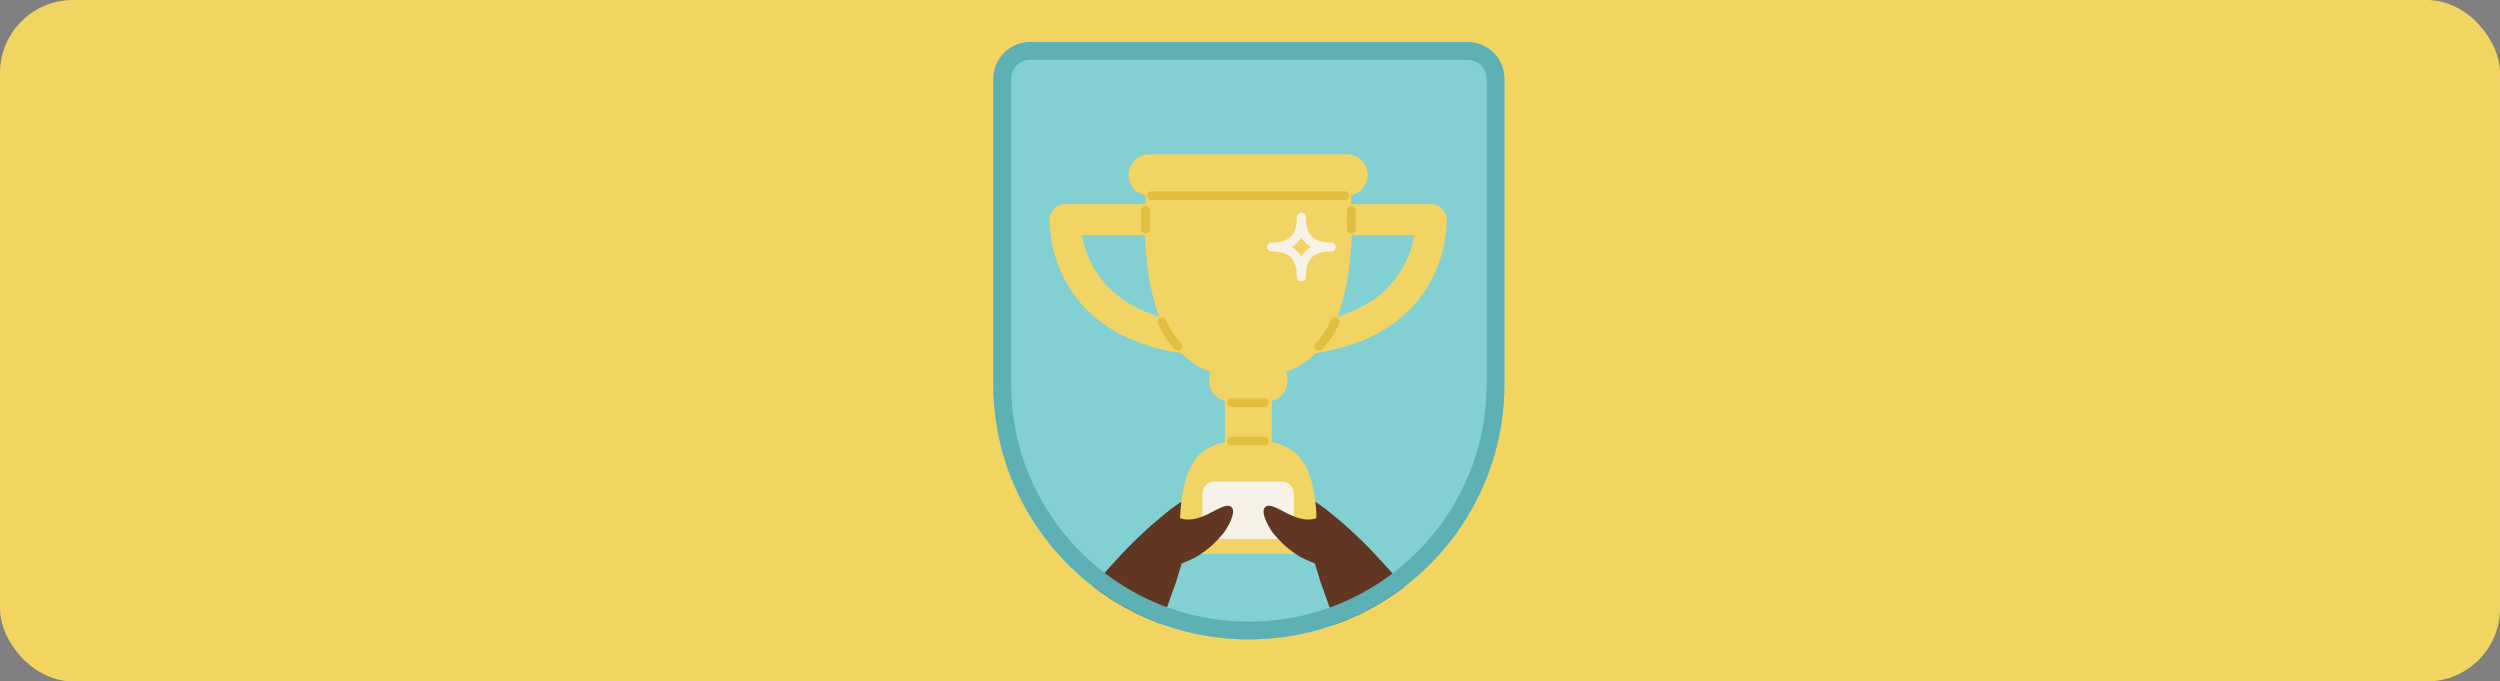 <svg width="1130" height="308" viewBox="0 0 1130 308" fill="none" xmlns="http://www.w3.org/2000/svg">
<rect x="0" y="0" width="1130" height="308" fill="#808080" stroke="none"/>
<rect width="1130" height="308" rx="33" fill="#F2D461"/>
<path d="M680 35.661V173.686C680 198.693 672.022 221.846 658.475 240.731C658.435 240.791 658.395 240.861 658.345 240.921C655.284 245.169 651.953 249.196 648.35 252.983C647.899 253.454 647.447 253.925 646.986 254.396C646.113 255.298 645.21 256.189 644.296 257.051L644.276 257.071C641.186 260.016 637.924 262.801 634.523 265.396C627.96 270.396 620.845 274.714 613.279 278.24C610.269 279.643 607.198 280.915 604.057 282.057C602.15 282.748 600.224 283.39 598.277 283.991C598.157 284.031 598.046 284.061 597.926 284.091C588.804 286.846 579.191 288.499 569.267 288.9C567.691 288.97 566.096 289 564.5 289C562.904 289 561.429 288.97 559.904 288.9C547.712 288.439 536.011 286.075 525.083 282.117C524.883 282.047 524.682 281.967 524.481 281.897C513.473 277.839 503.258 272.159 494.126 265.136C466.681 244.057 449 210.935 449 173.686V35.661C449 26.464 456.476 19 465.688 19H663.312C672.524 19 680 26.464 680 35.661Z" fill="#82D0D2"/>
<path d="M525.142 234.26C528.052 230.944 531.534 228.119 535.388 225.975C536.542 225.334 537.595 224.863 538.85 225.454C539.974 225.985 540.756 226.987 539.984 228.209C540.024 228.42 540.014 228.64 539.984 228.84C540.977 230.594 538.82 231.926 537.916 233.188C536.843 234.15 536.2 236.234 534.495 236.014C534.153 236.404 533.812 236.855 533.381 237.166C532.006 238.258 529.959 236.685 530.701 235.102C530.521 234.932 530.39 234.721 530.3 234.501C530.21 234.461 530.109 234.421 530.029 234.371C528.584 235.753 527.149 237.126 526.025 238.789C525.453 239.56 524.309 239.68 523.567 239.099C522.493 238.168 522.995 236.945 523.747 235.974C524.199 235.392 524.671 234.821 525.152 234.27L525.142 234.26Z" fill="#613622"/>
<path d="M603.315 234.26C600.405 230.944 596.923 228.119 593.07 225.975C591.916 225.334 590.862 224.863 589.608 225.454C588.484 225.985 587.701 226.987 588.474 228.209C588.434 228.42 588.444 228.64 588.474 228.84C587.481 230.594 589.638 231.926 590.541 233.188C591.615 234.15 592.257 236.234 593.963 236.014C594.304 236.404 594.645 236.855 595.077 237.166C596.452 238.258 598.499 236.685 597.756 235.102C597.937 234.932 598.067 234.721 598.157 234.501C598.248 234.461 598.348 234.421 598.428 234.371C599.873 235.753 601.308 237.126 602.432 238.789C603.004 239.56 604.148 239.68 604.891 239.099C605.965 238.168 605.463 236.945 604.71 235.974C604.259 235.392 603.787 234.821 603.305 234.27L603.315 234.26Z" fill="#613622"/>
<path d="M653.928 98.969C653.768 95.212 650.677 92.257 646.914 92.257H610.789C610.709 90.614 610.618 89.281 610.538 88.299C614.903 87.488 618.204 83.681 618.204 79.092C618.204 73.913 614 69.715 608.812 69.715H519.533C514.345 69.715 510.14 73.913 510.14 79.092C510.14 83.731 513.522 87.578 517.947 88.329C517.867 89.311 517.777 90.644 517.696 92.267H481.421C477.658 92.267 474.557 95.232 474.406 98.979C474.386 99.54 473.915 112.815 481.571 126.961C493.563 149.102 516.071 157.017 533.983 159.641C537.585 163.388 541.95 166.324 547.239 168.047C547.239 168.047 543.486 177.975 553.641 181.281V199.816C541.73 202.461 531.354 209.744 533.561 250.329H594.924C597.131 209.744 586.766 202.461 574.844 199.816V181.281C584.989 177.975 581.246 168.047 581.246 168.047C586.545 166.324 590.92 163.378 594.532 159.621C612.414 156.966 634.812 149.032 646.763 126.961C654.42 112.825 653.948 99.54 653.928 98.979V98.969ZM489.037 106.283H517.566C517.907 117.303 519.402 131.159 523.978 143.111C497.657 135.116 490.793 116.401 489.027 106.283H489.037ZM634.411 120.278C628.46 131.269 618.435 138.903 604.517 143.101C609.093 131.149 610.598 117.293 610.929 106.273H639.257C638.585 110.08 637.21 115.109 634.411 120.268V120.278Z" fill="#F2D464"/>
<path d="M579.389 217.641H548.943C545.928 217.641 543.484 220.081 543.484 223.091V238.169C543.484 241.179 545.928 243.619 548.943 243.619H579.389C582.404 243.619 584.848 241.179 584.848 238.169V223.091C584.848 220.081 582.404 217.641 579.389 217.641Z" fill="#F7F2E8"/>
<path d="M607.807 88.461H520.535" stroke="#DFBE40" stroke-width="4" stroke-linecap="round" stroke-linejoin="round"/>
<path d="M571.513 181.992H556.602" stroke="#DFBE40" stroke-width="4" stroke-linecap="round" stroke-linejoin="round"/>
<path d="M571.513 199.363H556.602" stroke="#DFBE40" stroke-width="4" stroke-linecap="round" stroke-linejoin="round"/>
<path d="M610.789 95.133V103.568" stroke="#DFBE40" stroke-width="4" stroke-linecap="round" stroke-linejoin="round"/>
<path d="M603.494 145.426C603.494 145.426 600.845 151.717 596.199 156.506" stroke="#DFBE40" stroke-width="4" stroke-linecap="round" stroke-linejoin="round"/>
<path d="M517.828 95.133V103.568" stroke="#DFBE40" stroke-width="4" stroke-linecap="round" stroke-linejoin="round"/>
<path d="M525.113 145.426C525.113 145.426 527.762 151.717 532.409 156.506" stroke="#DFBE40" stroke-width="4" stroke-linecap="round" stroke-linejoin="round"/>
<path d="M574.664 111.624C583.926 111.624 588.201 115.892 588.201 125.139C588.201 115.892 592.476 111.624 601.738 111.624C592.476 111.624 588.201 107.356 588.201 98.109C588.201 107.356 583.926 111.624 574.664 111.624Z" stroke="#F7F2E8" stroke-width="4" stroke-linecap="round" stroke-linejoin="round"/>
<path d="M634.523 265.395C627.961 270.395 620.846 274.713 613.28 278.239C610.27 279.642 607.199 280.914 604.058 282.056C601.168 276.045 599.352 269.463 596.973 263.341C596.06 260.286 594.364 254.726 594.364 254.726C594.364 254.726 589.186 252.531 588.474 252.121C581.66 248.213 578.54 244.467 576.141 241.822C573.944 239.397 569.839 232.114 571.485 229.669C572.98 227.445 576.031 228.998 580.888 231.563C584.861 233.657 590.06 235.971 595.027 234.208C595.247 233.106 595.157 232.334 595.769 231.382C595.94 231.102 596.151 230.901 596.371 230.761C596.773 229.809 597.957 229.168 599.051 230C608.263 237.163 616.862 245.208 624.629 253.914C627.369 256.91 630.148 259.845 632.667 262.991C633.078 263.722 633.931 264.544 634.523 265.395Z" fill="#613622"/>
<path d="M552.327 241.822C549.918 244.467 546.797 248.213 539.984 252.121C539.271 252.531 534.093 254.726 534.093 254.726C534.093 254.726 532.408 260.286 531.484 263.341C529.126 269.413 527.32 275.935 524.48 281.896C513.472 277.838 503.257 272.158 494.125 265.135C494.697 264.373 495.419 263.642 495.791 262.991C498.309 259.845 501.089 256.91 503.829 253.914C511.606 245.208 520.195 237.163 529.417 230C530.511 229.168 531.695 229.809 532.097 230.761C532.317 230.901 532.528 231.102 532.689 231.382C533.301 232.334 533.21 233.106 533.431 234.208C538.408 235.971 543.596 233.657 547.57 231.563C552.437 228.998 555.488 227.445 556.983 229.669C558.618 232.114 554.524 239.397 552.327 241.822Z" fill="#613622"/>
<path d="M663.312 27.015C668.089 27.015 671.972 30.892 671.972 35.661V173.686C671.972 196.308 665.008 217.938 651.822 236.242C648.611 240.701 645.059 244.918 641.256 248.776L641.236 248.796L641.216 248.816C640.423 249.627 639.61 250.439 638.747 251.25C626.645 262.801 611.844 271.468 595.929 276.316C585.794 279.412 575.217 280.975 564.5 280.975C535.791 280.975 508.807 269.814 488.507 249.547C468.207 229.279 457.028 202.34 457.028 173.676V35.661C457.028 30.892 460.911 27.015 465.688 27.015H663.312ZM663.312 19H465.688C456.476 19 449 26.464 449 35.661V173.686C449 237.374 500.709 289 564.5 289C576.251 289 587.6 287.247 598.277 283.991C615.737 278.671 631.432 269.334 644.296 257.051C645.21 256.189 646.113 255.298 646.986 254.396C651.11 250.208 654.903 245.7 658.345 240.921C671.972 221.996 680 198.773 680 173.686V35.661C680 26.464 672.524 19 663.312 19Z" fill="#5DB0B3"/>
</svg>
